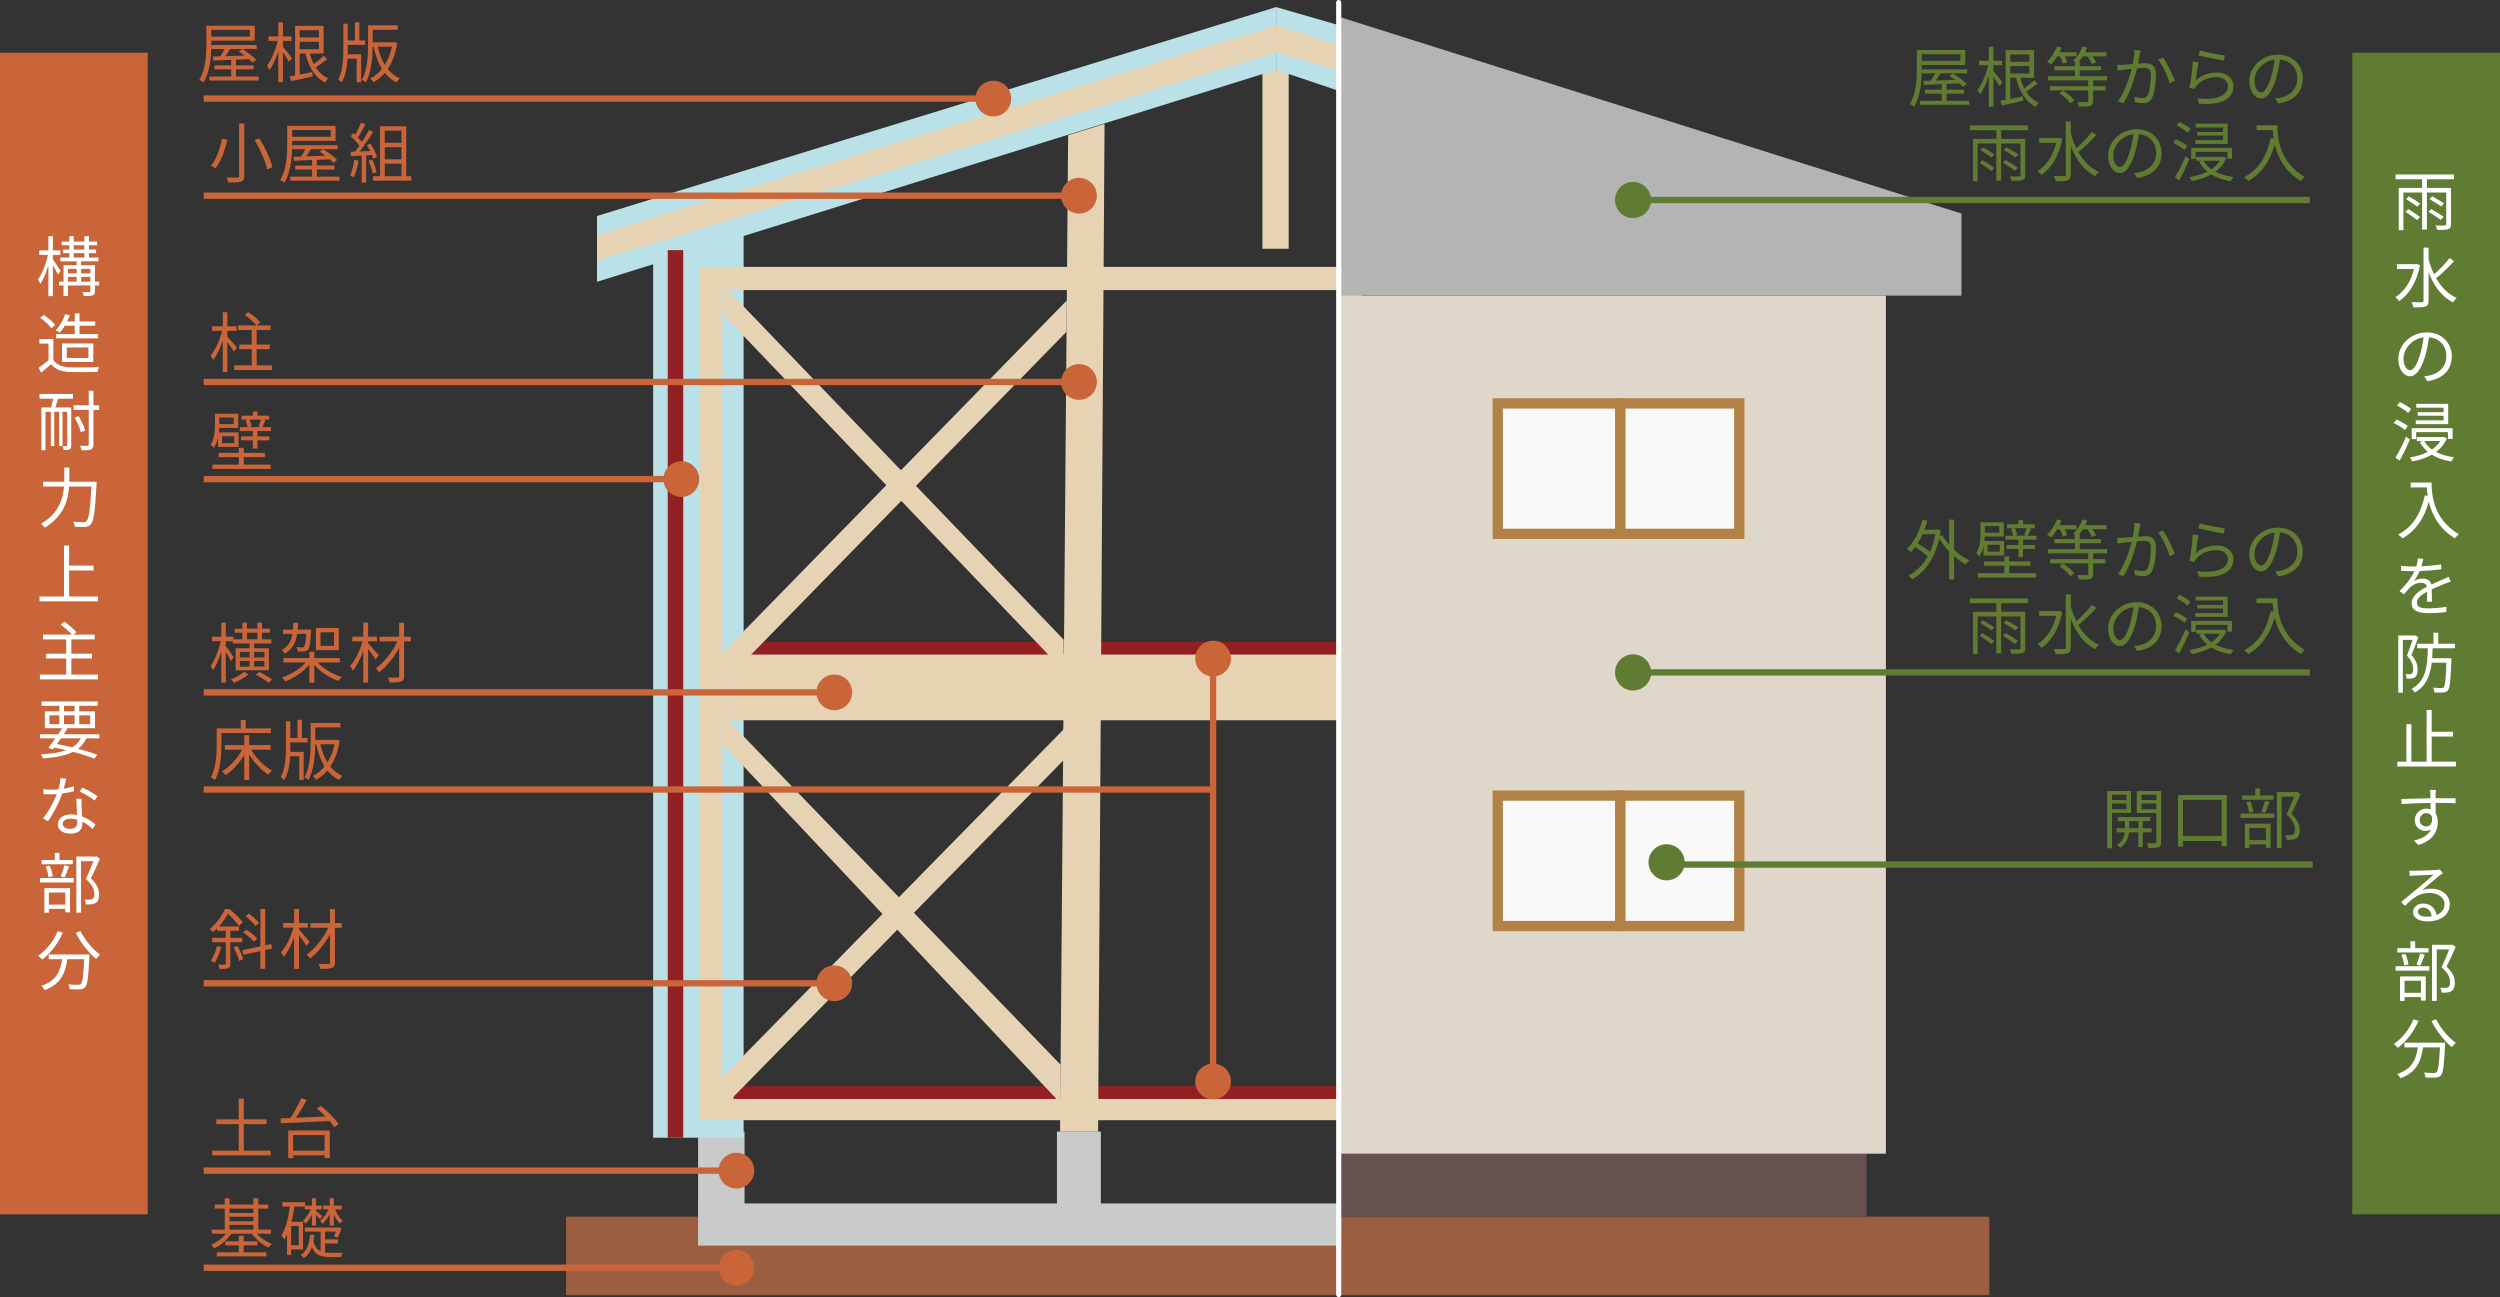 <?xml version="1.0" encoding="UTF-8"?><svg xmlns="http://www.w3.org/2000/svg" width="527.06" height="273.464" viewBox="0 0 527.06 273.464"><rect x="0" y="0" width="527.06" height="273.464" fill="#333333" stroke="none"/><defs><style>.d{fill:#9c5e40;stroke:#9c5e40;}.d,.e{stroke-width:.271px;}.d,.e,.f{stroke-linecap:round;stroke-linejoin:round;}.g{fill:#ded7ca;}.h{fill:#fff;}.i{fill:#c9caca;}.j,.e{fill:#921f22;}.e{stroke:#932022;}.k{fill:#665150;}.l{stroke:#607b32;}.l,.m,.n,.o{stroke-miterlimit:10;}.l,.f,.n,.o{fill:none;}.l,.n{stroke-width:1.335px;}.p{fill:#607b32;}.m{fill:#f9f9f9;stroke:#b28146;stroke-width:2.17px;}.f{stroke:#fff;stroke-width:1.085px;}.q{fill:#bbe1e8;}.n,.o{stroke:#c96538;}.r{fill:#c96538;}.s{fill:#e6d3b3;}.o{stroke-width:1.336px;}.t{fill:#b4b4b5;}</style></defs><g id="a"/><g id="b"><g id="c"><rect class="i" x="147.174" y="238.563" width="9.791" height="18.071"/><rect class="i" x="222.831" y="238.563" width="9.257" height="18.071"/><rect class="d" x="119.477" y="256.634" width="299.785" height="16.287"/><rect class="s" x="266.15" y="14.711" width="5.539" height="37.73"/><rect class="q" x="137.7" y="48.387" width="19.071" height="191.473"/><rect class="s" x="152.276" y="137.858" width="129.958" height="13.991"/><g><polygon class="q" points="125.866 59.403 125.866 45.534 269.041 1.493 269.041 14.711 125.866 59.403"/><polygon class="q" points="282.234 19.156 269.041 14.711 269.041 1.493 282.234 5.311 282.234 19.156"/></g><path class="s" d="M282.235,61.152V231.276H152.276V61.152h129.958m4.884-4.884H147.393V236.159h139.726V56.269h0Z"/><rect class="i" x="147.174" y="253.719" width="135.061" height="8.89"/><rect class="k" x="282.235" y="243.227" width="111.273" height="13.407"/><g><rect class="g" x="282.235" y="62.318" width="115.355" height="180.909"/><rect class="m" x="315.762" y="85.053" width="25.851" height="27.492"/><rect class="m" x="341.613" y="85.053" width="25.073" height="27.492"/><rect class="m" x="315.762" y="167.734" width="25.851" height="27.492"/><rect class="m" x="341.613" y="167.734" width="25.073" height="27.492"/></g><polygon class="s" points="125.866 54.934 125.866 49.542 269.041 5.384 269.041 11.067 125.866 54.934"/><polygon class="s" points="282.234 14.856 269.041 11.067 269.041 5.384 282.234 9.462 282.234 14.856"/><rect class="e" x="154.775" y="229.138" width="127.461" height="2.405"/><rect class="e" x="156.772" y="135.454" width="125.465" height="2.405"/><polygon class="s" points="154.476 231.395 224.462 160.024 224.462 153.536 152.126 227.27 152.063 231.395 154.476 231.395"/><polygon class="s" points="224.273 141.441 152.343 66.192 152.343 59.998 224.231 134.833 224.273 141.441"/><polygon class="s" points="154.612 141.838 224.852 69.936 224.905 63.345 152.263 137.711 152.328 141.837 154.612 141.838"/><polygon class="t" points="413.528 45.024 282.235 3.518 282.359 62.318 413.528 62.318 413.528 45.024"/><line class="f" x1="282.235" y1="272.921" x2="282.235" y2=".543"/><polygon class="s" points="223.601 232.624 152.276 156.78 152.276 150.586 223.601 224.474 223.601 232.624"/><polygon class="s" points="231.504 238.563 223.487 238.563 225.188 28.507 232.865 26.115 231.504 238.563"/><rect class="j" x="48.846" y="144.662" width="187.124" height="3.269" transform="translate(-3.889 288.705) rotate(-90)"/><g><rect class="r" y="11.117" width="31.144" height="244.896"/><g><path class="h" d="M12.228,57.887c-.194-.443-.678-1.288-1.08-1.967v6.51h-.942v-6.468c-.457,1.51-1.053,2.964-1.69,3.865-.111-.264-.36-.651-.526-.886,.859-1.15,1.703-3.31,2.105-5.194h-1.828v-.956h1.939v-2.991h.942v2.991h1.579v.956h-1.579v.956c.388,.513,1.413,2.049,1.648,2.424l-.568,.762Zm8.67,2.299h-.886v1.177c0,.485-.097,.748-.471,.9-.36,.139-.956,.139-1.87,.139-.042-.236-.18-.596-.291-.831,.664,.028,1.26,.014,1.454,.014,.166-.014,.222-.069,.222-.236v-1.163h-4.722v2.216h-.942v-2.216h-.942v-.803h.942v-3.477h2.769v-.817h-3.462v-.789h1.911v-.928h-1.316v-.762h1.316v-.9h-1.592v-.775h1.592v-1.136h.942v1.136h2.23v-1.136h.97v1.136h1.717v.775h-1.717v.9h1.509v.762h-1.509v.928h1.994v.789h-3.643v.817h2.909v3.477h.886v.803Zm-6.565-3.504v.955h1.828v-.955h-1.828Zm0,2.701h1.828v-1.011h-1.828v1.011Zm1.219-6.773h2.23v-.9h-2.23v.9Zm0,1.69h2.23v-.928h-2.23v.928Zm1.551,2.382v.955h1.953v-.955h-1.953Zm1.953,2.701v-1.011h-1.953v1.011h1.953Z"/><path class="h" d="M11.242,75.892c.651,1.011,1.856,1.481,3.448,1.551,1.51,.055,4.584,.014,6.205-.097-.111,.25-.291,.734-.332,1.053-1.51,.055-4.349,.083-5.872,.028-1.8-.069-3.033-.567-3.919-1.634-.665,.581-1.357,1.178-2.091,1.773l-.554-1.039c.637-.415,1.413-.997,2.105-1.579v-3.504h-1.925v-.97h2.937v4.418Zm-.429-6.689c-.429-.664-1.454-1.592-2.355-2.202l.762-.61c.886,.582,1.925,1.468,2.41,2.133l-.817,.678Zm2.853-.526c-.332,.554-.692,1.053-1.052,1.454-.208-.153-.637-.402-.886-.499,.873-.845,1.592-2.105,2.008-3.393l.97,.221c-.153,.443-.346,.886-.554,1.316h1.607v-1.717h1.011v1.717h3.31v.9h-3.31v1.759h3.905v.9H11.837v-.9h3.92v-1.759h-2.092Zm-.595,7.631v-3.892h6.606v3.892h-6.606Zm1.011-.845h4.557v-2.202h-4.557v2.202Z"/><path class="h" d="M8.331,83.053h7.063v.997h-3.13c-.194,.637-.402,1.303-.595,1.856h3.351v7.991c0,.429-.069,.678-.346,.817-.263,.139-.651,.166-1.219,.166-.028-.236-.153-.595-.277-.831,.375,.014,.721,.014,.818,.014,.124-.014,.166-.042,.166-.166v-7.077h-.983v7.216h-.734v-7.216h-1.011v7.216h-.72v-7.216h-1.121v8.088h-.859v-9.002h1.995c.18-.553,.346-1.233,.499-1.856h-2.895v-.997Zm12.562,3.351h-1.191v7.285c0,.61-.153,.886-.513,1.053-.388,.166-.97,.208-1.967,.194-.042-.264-.207-.692-.36-.956,.734,.014,1.371,.014,1.552,0,.221,0,.291-.069,.291-.291v-7.285h-3.199v-.968h3.199v-3.061h.997v3.061h1.191v.968Zm-3.864,4.709c-.166-.831-.721-2.106-1.302-3.074l.831-.305c.623,.956,1.191,2.215,1.385,3.046l-.914,.333Z"/><path class="h" d="M20.382,101.557s-.014,.387-.028,.54c-.305,5.679-.596,7.742-1.205,8.435-.319,.387-.651,.498-1.178,.553-.485,.042-1.371,.014-2.216-.042-.014-.305-.139-.748-.346-1.053,.942,.083,1.828,.097,2.174,.097,.291,0,.471-.042,.637-.208,.499-.47,.803-2.423,1.066-7.298h-4.722c-.194,2.866-1.108,6.217-5.125,8.67-.166-.25-.54-.652-.789-.817,3.754-2.231,4.64-5.263,4.847-7.853h-4.432v-1.025h4.487v-2.992h1.067v2.992h5.761Z"/><path class="h" d="M20.666,125.753v1.025H8.326v-1.025h5.166v-10.747h1.08v4.238h5.152v1.025h-5.152v5.485h6.094Z"/><path class="h" d="M20.655,142.219v1.011H8.412v-1.011h5.54v-3.393h-4.266v-.997h4.266v-3.032h-4.903v-1.011h6.08c-.54-.637-1.524-1.509-2.355-2.12l.831-.581c.886,.637,1.995,1.579,2.535,2.231l-.651,.47h4.473v1.011h-4.917v3.032h4.349v.997h-4.349v3.393h5.609Z"/><path class="h" d="M18.201,155.655c-.415,.9-.983,1.62-1.745,2.201,1.579,.416,2.992,.859,4.058,1.261l-.623,.831c-1.164-.472-2.715-.983-4.473-1.441-1.552,.791-3.656,1.205-6.385,1.4-.083-.291-.235-.664-.402-.886,2.202-.125,3.961-.375,5.318-.873-.803-.194-1.648-.375-2.493-.541l-.291,.375-.969-.333c.429-.54,.941-1.26,1.468-1.993h-3.227v-.859h3.823c.291-.444,.582-.873,.831-1.275h-3.643v-3.559h3.061v-1.164h-3.739v-.914h11.827v.914h-3.892v1.164h3.31v3.559h-6.177l.374,.097c-.235,.373-.498,.775-.775,1.178h7.506v.859h-2.742Zm-7.783-2.978h2.091v-1.87h-2.091v1.87Zm2.438,2.978c-.291,.415-.582,.831-.859,1.204,1.094,.208,2.188,.444,3.227,.692,.803-.484,1.413-1.107,1.842-1.896h-4.21Zm.637-5.693h2.23v-1.164h-2.23v1.164Zm2.23,2.715v-1.87h-2.23v1.87h2.23Zm.983-1.87v1.87h2.299v-1.87h-2.299Z"/><path class="h" d="M15.6,166.803c-.72,.208-1.579,.388-2.479,.499-.679,1.939-1.898,4.321-2.991,5.802l-1.081-.553c1.149-1.33,2.313-3.518,2.936-5.124-.402,.028-.803,.042-1.205,.042-.513,0-1.081-.014-1.592-.042l-.083-1.039c.513,.069,1.094,.097,1.69,.097,.485,0,.997-.028,1.524-.069,.207-.762,.402-1.634,.429-2.369l1.232,.111c-.139,.499-.318,1.33-.54,2.12,.72-.111,1.441-.277,2.133-.498l.028,1.024Zm1.607,1.594c-.042,.567-.028,.968-.014,1.481,.014,.498,.069,1.398,.096,2.229,1.178,.43,2.133,1.108,2.839,1.717l-.596,.942c-.581-.526-1.316-1.135-2.202-1.565,.014,.208,.014,.402,.014,.555,0,1.093-.72,1.993-2.409,1.993-1.51,0-2.742-.623-2.742-1.979,0-1.261,1.191-2.078,2.742-2.078,.457,0,.9,.042,1.302,.125-.042-1.122-.111-2.465-.139-3.421h1.108Zm-.928,4.39c-.429-.125-.9-.194-1.385-.194-1.011,0-1.676,.456-1.676,1.081,0,.637,.512,1.065,1.579,1.065,1.121,0,1.496-.623,1.496-1.301,0-.18,0-.402-.014-.651Zm3.656-4.017c-.734-.623-2.216-1.468-3.13-1.884l.54-.859c.997,.444,2.562,1.33,3.213,1.828l-.624,.914Z"/><path class="h" d="M8.419,185.099h7.119v.942h-7.119v-.942Zm6.925-2.895h-6.565v-.9h2.77v-1.481h.983v1.481h2.812v.9Zm-5.997,5.042h5.415v5.096h-.997v-.734h-3.463v.817h-.955v-5.18Zm.886-2.314c-.069-.609-.319-1.537-.61-2.243l.859-.18c.318,.678,.568,1.62,.637,2.215l-.886,.208Zm.069,3.228v2.548h3.463v-2.548h-3.463Zm2.507-3.394c.263-.637,.609-1.662,.775-2.354l.97,.236c-.291,.803-.624,1.717-.914,2.326l-.831-.208Zm8.268-3.738c-.568,1.301-1.274,2.894-1.925,4.154,1.385,1.275,1.731,2.368,1.745,3.351,0,.845-.194,1.483-.678,1.8-.249,.166-.54,.264-.9,.305-.346,.042-.803,.042-1.205,.028-.014-.291-.111-.734-.291-1.025,.429,.042,.804,.042,1.094,.028,.207-.014,.429-.055,.596-.153,.291-.18,.374-.595,.374-1.094,0-.873-.388-1.898-1.787-3.102,.567-1.164,1.177-2.659,1.606-3.767h-2.618v10.858h-.997v-11.828h4.072l.166-.042,.748,.485Z"/><path class="h" d="M13.246,196.608c-.997,2.328-2.604,4.39-4.349,5.693-.18-.222-.623-.609-.873-.803,1.745-1.164,3.283-3.075,4.141-5.193l1.08,.304Zm5.623,4.612s-.014,.361-.028,.499c-.194,4.252-.402,5.844-.873,6.37-.291,.347-.582,.43-1.067,.485-.457,.042-1.316,.014-2.174-.028-.028-.305-.153-.72-.346-1.025,.9,.083,1.759,.097,2.077,.097,.291,0,.457-.028,.582-.18,.36-.345,.554-1.731,.72-5.221h-3.573c-.36,2.728-1.246,5.235-4.764,6.51-.139-.264-.429-.68-.664-.9,3.254-1.081,4.016-3.283,4.335-5.61h-2.826v-.997h8.601Zm-1.925-4.944c.9,1.856,2.673,3.933,4.169,4.985-.264,.222-.651,.623-.845,.914-1.524-1.232-3.269-3.462-4.294-5.512l.97-.387Z"/></g></g><g><rect class="p" x="495.916" y="11.117" width="31.144" height="244.896"/><g><path class="h" d="M511.653,37.791v1.828h5.083v7.617c0,.609-.139,.9-.582,1.066-.443,.153-1.219,.166-2.327,.166-.055-.277-.207-.679-.36-.942,.886,.028,1.703,.014,1.953,.014,.235-.014,.304-.083,.304-.304v-6.648h-4.072v7.811h-1.011v-7.811h-3.947v7.95h-.983v-8.919h4.931v-1.828h-5.596v-1.011h12.298v1.011h-5.692Zm-3.947,6.288c.817,.513,1.939,1.232,2.493,1.676l-.61,.651c-.554-.457-1.648-1.219-2.479-1.745l.595-.581Zm.125-2.673c.789,.443,1.842,1.108,2.41,1.495l-.61,.665c-.54-.415-1.579-1.108-2.382-1.593l.582-.567Zm6.731,4.958c-.582-.457-1.717-1.205-2.576-1.718l.581-.581c.845,.485,1.995,1.191,2.604,1.634l-.609,.665Zm.111-2.826c-.554-.402-1.649-1.094-2.493-1.565l.582-.581c.817,.443,1.925,1.094,2.507,1.481l-.595,.665Z"/><path class="h" d="M510.203,55.907c-.692,3.628-2.368,6.191-4.39,7.562-.166-.25-.582-.651-.817-.818,1.8-1.121,3.269-3.185,3.933-5.941h-3.601v-1.025h3.989l.208-.042,.678,.264Zm7.174-.845c-1.094,1.205-2.59,2.659-3.781,3.586,1.066,1.87,2.507,3.38,4.335,4.169-.25,.208-.61,.624-.775,.928-2.396-1.177-4.058-3.504-5.152-6.343v5.942c0,.734-.194,1.067-.651,1.26-.457,.18-1.261,.208-2.535,.208-.042-.305-.249-.818-.415-1.122,.997,.042,1.884,.028,2.16,.028,.277-.014,.375-.097,.375-.374v-11.149h1.066v2.507c.291,1.094,.679,2.147,1.163,3.13,1.108-.969,2.466-2.354,3.283-3.435l.928,.665Z"/><path class="h" d="M511.092,79.313c.429-.028,.845-.097,1.177-.166,1.759-.388,3.476-1.69,3.476-4.058,0-2.077-1.316-3.781-3.642-3.975-.18,1.274-.443,2.659-.818,3.947-.845,2.811-1.939,4.266-3.213,4.266-1.219,0-2.452-1.413-2.452-3.67,0-2.978,2.659-5.582,6.011-5.582,3.213,0,5.263,2.271,5.263,5.042,0,2.88-1.898,4.806-5.166,5.236l-.637-1.039Zm-.9-4.487c.346-1.136,.609-2.438,.762-3.698-2.631,.332-4.238,2.59-4.238,4.432,0,1.731,.803,2.493,1.399,2.493,.609,0,1.37-.914,2.077-3.226Z"/><path class="h" d="M507.02,90.669c-.485-.456-1.509-1.067-2.368-1.454l.581-.762c.832,.345,1.87,.914,2.382,1.37l-.596,.845Zm1.053,1.995c-.624,1.454-1.441,3.157-2.147,4.446l-.9-.637c.651-1.053,1.565-2.853,2.244-4.418l.803,.609Zm-.374-5.596c-.485-.484-1.496-1.149-2.341-1.551l.582-.748c.831,.375,1.87,.983,2.368,1.481l-.609,.817Zm8.157,5.332c-.498,1.205-1.288,2.161-2.285,2.895,1.066,.54,2.368,.914,3.836,1.108-.222,.208-.499,.623-.637,.9-1.579-.264-2.95-.734-4.085-1.441-1.219,.694-2.659,1.136-4.127,1.413-.097-.236-.318-.637-.513-.845,1.357-.208,2.673-.583,3.808-1.164-.706-.581-1.288-1.273-1.717-2.092l.679-.207h-1.302v-.817h5.498l.194-.042,.651,.29Zm-6.467,.18h-.942v-2.312h8.615v2.257h-.983v-1.426h-6.689v1.481Zm6.745-3.157h-6.828v-.803h5.859v-.97h-5.443v-.748h5.443v-.956h-5.761v-.803h6.731v4.279Zm-5.055,3.545c.374,.706,.942,1.301,1.635,1.8,.72-.499,1.33-1.081,1.773-1.8h-3.407Z"/><path class="h" d="M512.634,101.736c0,2.451,.318,7.672,5.748,10.9-.236,.166-.651,.609-.831,.859-3.407-2.064-4.875-5.096-5.499-7.714-1.024,3.587-2.77,6.108-5.526,7.728-.194-.208-.651-.637-.928-.817,3.061-1.592,4.764-4.376,5.609-8.255l.61,.097c-.097-.637-.153-1.247-.18-1.773h-3.407v-1.025h4.404Z"/><path class="h" d="M511.647,126.86c.042-.526,.055-1.412,.055-2.132-1.274,.692-2.16,1.398-2.16,2.298,0,1.081,1.066,1.233,2.479,1.233,1.067,0,2.534-.125,3.74-.333l-.028,1.122c-1.039,.125-2.563,.221-3.754,.221-1.966,0-3.545-.415-3.545-2.09,0-1.62,1.634-2.645,3.227-3.476-.139-.569-.637-.845-1.232-.845-.9,0-1.731,.442-2.369,1.01-.388,.375-.775,.886-1.246,1.441l-.942-.706c1.745-1.69,2.645-3.103,3.158-4.184h-.568c-.582,0-1.509-.028-2.258-.083v-1.038c.734,.083,1.69,.137,2.313,.137,.291,0,.582,0,.9-.014,.194-.609,.318-1.232,.346-1.703l1.136,.097c-.097,.388-.222,.956-.415,1.58,1.398-.069,2.894-.194,4.196-.416l-.014,1.025c-1.357,.208-3.047,.332-4.543,.387-.304,.707-.734,1.469-1.232,2.106,.499-.319,1.288-.512,1.898-.512,.886,0,1.606,.429,1.814,1.246,.942-.442,1.773-.775,2.493-1.108,.415-.179,.748-.345,1.136-.54l.443,1.039c-.347,.097-.845,.291-1.205,.429-.775,.305-1.759,.707-2.797,1.192,.014,.789,.028,1.953,.041,2.618h-1.066Z"/><path class="h" d="M509.847,134.353c-.415,1.164-.97,2.618-1.468,3.74,1.081,1.176,1.316,2.188,1.316,3.046,0,.762-.153,1.358-.568,1.634-.194,.153-.457,.236-.748,.277-.291,.028-.678,.028-.997,.014-.014-.277-.096-.664-.263-.942,.346,.028,.624,.028,.873,.028,.18-.014,.332-.055,.471-.139,.221-.151,.291-.54,.291-.956,0-.775-.263-1.731-1.316-2.838,.429-1.025,.873-2.341,1.178-3.311h-2.036v11.122h-.97v-12.05h3.394l.152-.042,.693,.416Zm3.019,2.312c-.028,.721-.055,1.427-.111,2.106h4.058v.47c-.166,4.267-.318,5.804-.734,6.288-.264,.333-.526,.416-.956,.458-.388,.055-1.15,.028-1.884,0-.014-.305-.139-.734-.304-1.011,.762,.069,1.468,.083,1.745,.083,.249,0,.388-.028,.499-.18,.304-.319,.471-1.648,.581-5.166h-3.102c-.318,2.687-1.149,4.93-3.545,6.274-.138-.222-.443-.581-.692-.762,3.075-1.648,3.324-4.862,3.421-8.56h-2.244v-.956h3.435v-2.326h.997v2.326h3.532v.956h-4.695Z"/><path class="h" d="M517.765,160.585v1.011h-12.354v-1.011h1.911v-7.908h1.053v7.908h3.213v-10.9h1.067v4.584h4.487v1.011h-4.487v5.304h5.11Z"/><path class="h" d="M513.475,169.268c0,.775,.014,1.62,.028,2.244,.291,.47,.443,1.081,.443,1.759,0,1.856-.9,3.919-4.086,4.874l-.956-.928c1.8-.415,3.075-1.162,3.643-2.382-.333,.236-.721,.347-1.178,.347-1.163,0-2.271-.817-2.271-2.3,0-1.357,1.121-2.396,2.423-2.396,.332,0,.637,.055,.914,.153,0-.402,0-.886-.014-1.358-2.077,.014-4.404,.111-6.121,.236l-.028-1.081c1.523-.028,4.1-.111,6.135-.139,0-.387-.014-.706-.028-.9-.014-.29-.055-.692-.083-.859h1.26l-.069,.859c0,.208-.014,.527-.014,.886h.207c1.662,0,3.352,.014,4.016,.014l-.014,1.039c-.775-.042-2.022-.069-4.03-.069h-.18Zm-.734,3.006c-.221-.595-.678-.845-1.219-.845-.706,0-1.385,.553-1.385,1.44,0,.859,.637,1.358,1.399,1.358,.803,0,1.33-.652,1.205-1.953Z"/><path class="h" d="M515.018,184.102c-.25,.166-.554,.373-.762,.526-.678,.513-2.52,2.133-3.573,3.02,.624-.208,1.247-.291,1.856-.291,2.285,0,3.933,1.386,3.933,3.242,0,2.215-1.842,3.655-4.736,3.655-1.87,0-3.019-.831-3.019-1.966,0-.942,.845-1.8,2.119-1.8,1.717,0,2.645,1.149,2.826,2.423,1.08-.416,1.703-1.205,1.703-2.326,0-1.344-1.357-2.328-3.088-2.328-2.258,0-3.504,.956-5.249,2.728l-.804-.817c1.136-.942,2.895-2.409,3.698-3.075,.762-.637,2.466-2.077,3.144-2.687-.72,.028-3.421,.153-4.127,.194-.318,.014-.637,.028-.928,.083l-.028-1.15c.305,.042,.693,.042,.97,.042,.707,0,3.961-.096,4.682-.165,.402-.042,.595-.069,.748-.111l.637,.803Zm-2.369,9.072c-.125-1.081-.775-1.828-1.814-1.828-.624,0-1.094,.373-1.094,.845,0,.678,.79,1.067,1.814,1.067,.388,0,.762-.028,1.094-.083Z"/><path class="h" d="M505.058,203.701h7.119v.942h-7.119v-.942Zm6.925-2.895h-6.565v-.9h2.77v-1.481h.983v1.481h2.812v.9Zm-5.997,5.042h5.415v5.096h-.997v-.734h-3.463v.817h-.956v-5.18Zm.886-2.314c-.069-.609-.318-1.537-.609-2.243l.859-.18c.318,.678,.568,1.62,.637,2.215l-.886,.208Zm.069,3.228v2.548h3.463v-2.548h-3.463Zm2.507-3.394c.263-.637,.609-1.662,.775-2.354l.97,.236c-.291,.803-.624,1.717-.914,2.326l-.831-.208Zm8.268-3.738c-.568,1.301-1.274,2.894-1.925,4.154,1.385,1.275,1.731,2.368,1.745,3.351,0,.845-.194,1.483-.678,1.8-.249,.166-.54,.264-.9,.305-.346,.042-.803,.042-1.205,.028-.014-.291-.111-.734-.291-1.025,.429,.042,.804,.042,1.094,.028,.207-.014,.429-.055,.596-.153,.291-.18,.374-.595,.374-1.094,0-.873-.388-1.898-1.787-3.102,.567-1.164,1.177-2.659,1.606-3.767h-2.618v10.858h-.997v-11.828h4.072l.166-.042,.748,.485Z"/><path class="h" d="M509.885,215.21c-.997,2.328-2.604,4.39-4.349,5.693-.18-.222-.623-.609-.873-.803,1.745-1.164,3.283-3.075,4.141-5.193l1.08,.304Zm5.623,4.612s-.014,.361-.028,.499c-.194,4.252-.402,5.844-.873,6.37-.291,.347-.582,.43-1.067,.485-.457,.042-1.316,.014-2.174-.028-.028-.305-.153-.72-.346-1.025,.9,.083,1.759,.097,2.077,.097,.291,0,.457-.028,.582-.18,.36-.345,.554-1.731,.72-5.221h-3.573c-.36,2.728-1.246,5.235-4.764,6.51-.139-.264-.429-.68-.665-.9,3.255-1.081,4.016-3.283,4.335-5.61h-2.826v-.997h8.601Zm-1.925-4.944c.9,1.856,2.673,3.933,4.169,4.985-.264,.222-.651,.623-.845,.914-1.524-1.232-3.269-3.462-4.294-5.512l.97-.387Z"/></g></g><g><path class="p" d="M405.167,14.384c0,2.369-.208,5.803-1.634,8.102-.194-.166-.637-.415-.9-.526,1.371-2.216,1.495-5.346,1.495-7.576v-3.836h10.193v3.157h-9.154v.679Zm9.986,6.869v.845h-10.387v-.845h4.598v-1.509h-3.545v-.831h3.545v-1.178c-1.441,.069-2.756,.111-3.809,.153l-.069-.845,1.565-.042c.304-.457,.651-1.011,.928-1.538h-2.784v-.845h9.542v.845h-5.609c-.318,.513-.678,1.053-1.011,1.51,1.261-.042,2.673-.083,4.086-.139-.415-.304-.845-.609-1.246-.859l.775-.499c1.025,.637,2.313,1.579,2.923,2.271l-.832,.568c-.18-.221-.429-.471-.706-.72l-2.742,.11v1.205h3.712v.831h-3.712v1.509h4.779Zm-9.986-9.833v1.426h8.13v-1.426h-8.13Z"/><path class="p" d="M421.531,18.165c-.236-.457-.79-1.316-1.261-1.994v6.302h-.983v-6.538c-.499,1.552-1.164,3.061-1.856,3.975-.111-.277-.36-.692-.526-.927,.9-1.164,1.814-3.324,2.258-5.222h-1.939v-.956h2.064v-2.964h.983v2.964h1.814v.956h-1.814v1.205c.429,.485,1.621,2.008,1.898,2.382l-.637,.817Zm8.046-.54c-.734,.581-1.634,1.219-2.396,1.703,.678,1.038,1.551,1.856,2.645,2.327-.222,.207-.54,.595-.679,.873-2.147-1.081-3.435-3.31-4.127-6.122h-1.219v4.446c.832-.166,1.746-.346,2.645-.526l.083,.914c-1.579,.375-3.268,.721-4.528,.997l-.291-.997c.332-.055,.707-.124,1.122-.207V10.575h6.01v5.831h-2.908c.207,.804,.485,1.552,.845,2.23,.72-.526,1.579-1.232,2.091-1.759l.706,.748Zm-5.775-6.136v1.538h4.044v-1.538h-4.044Zm0,4.016h4.044v-1.565h-4.044v1.565Z"/><path class="p" d="M433.712,11.878c-.388,.651-.831,1.246-1.302,1.717-.18-.166-.61-.457-.845-.596,.859-.789,1.634-2.008,2.105-3.213l.97,.25c-.125,.332-.263,.651-.429,.97h3.601v.873h-2.507c.222,.429,.415,.914,.485,1.232l-.9,.332c-.096-.415-.346-1.039-.595-1.565h-.582Zm7.576,5.069v1.219h2.59v.9h-2.59v2.216c0,.61-.139,.873-.61,1.039-.457,.153-1.219,.166-2.368,.166-.055-.305-.222-.693-.375-.97,.942,.028,1.76,.028,2.009,0,.249,0,.304-.055,.304-.25v-2.202h-8.047v-.9h8.047v-1.219h-8.49v-.9h5.679v-1.232h-4.322v-.873h4.322v-.928c-.139-.097-.291-.18-.375-.235,.845-.721,1.593-1.842,1.981-2.992l.983,.222c-.125,.346-.25,.664-.415,.997h4.487v.873h-2.95c.319,.429,.61,.914,.762,1.26l-.886,.388c-.152-.457-.553-1.122-.969-1.648h-.942c-.264,.402-.554,.789-.859,1.108h.221v.956h4.46v.873h-4.46v1.232h5.761v.9h-2.95Zm-6.357,2.133c.873,.554,1.911,1.413,2.369,2.05l-.789,.651c-.443-.637-1.441-1.523-2.327-2.119l.748-.582Z"/><path class="p" d="M451.275,10.672c-.055,.25-.11,.54-.166,.803-.069,.402-.194,1.205-.347,1.939,.637-.042,1.205-.083,1.538-.083,1.219,0,2.23,.471,2.23,2.327,0,1.634-.236,3.794-.803,4.944-.429,.914-1.108,1.149-2.009,1.149-.513,0-1.177-.11-1.606-.207l-.18-1.164c.568,.18,1.302,.305,1.676,.305,.512,0,.913-.111,1.205-.707,.429-.928,.637-2.701,.637-4.196,0-1.246-.567-1.468-1.44-1.468-.333,0-.873,.042-1.468,.097-.499,1.966-1.427,5.041-2.881,7.368l-1.135-.457c1.399-1.87,2.424-4.972,2.881-6.8-.707,.069-1.371,.138-1.732,.18-.318,.042-.873,.111-1.232,.166l-.111-1.205c.429,.027,.79,.014,1.219,0,.457-.014,1.26-.083,2.091-.153,.194-.983,.346-2.05,.346-2.977l1.288,.138Zm4.723,1.454c.859,1.108,2.036,3.629,2.507,4.903l-1.081,.513c-.402-1.413-1.481-3.823-2.451-4.972l1.025-.443Z"/><path class="p" d="M462.928,16.933c1.316-1.149,2.798-1.648,4.432-1.648,2.106,0,3.504,1.26,3.504,2.866,0,2.466-2.174,4.127-7.271,3.698l-.332-1.135c4.321,.526,6.44-.721,6.44-2.59,0-1.094-1.011-1.855-2.409-1.855-1.828,0-3.269,.664-4.238,1.814-.193,.235-.318,.47-.415,.692l-1.039-.249c.277-1.247,.61-4.127,.693-5.568l1.177,.153c-.18,.942-.415,2.936-.54,3.822Zm.845-6.316c1.178,.375,4.086,.942,5.304,1.053l-.263,1.081c-1.302-.18-4.279-.79-5.332-1.081l.291-1.053Z"/><path class="p" d="M479.68,20.756c.429-.028,.845-.097,1.177-.166,1.759-.388,3.476-1.69,3.476-4.058,0-2.077-1.316-3.781-3.642-3.975-.18,1.274-.443,2.659-.818,3.947-.845,2.812-1.939,4.266-3.213,4.266-1.219,0-2.452-1.413-2.452-3.67,0-2.978,2.659-5.582,6.011-5.582,3.213,0,5.263,2.271,5.263,5.042,0,2.88-1.898,4.806-5.166,5.235l-.637-1.038Zm-.9-4.487c.346-1.136,.609-2.438,.762-3.698-2.631,.332-4.238,2.59-4.238,4.432,0,1.731,.803,2.493,1.399,2.493,.609,0,1.37-.914,2.077-3.226Z"/><path class="p" d="M421.891,27.448v1.828h5.083v7.617c0,.609-.139,.9-.582,1.066-.443,.153-1.219,.166-2.327,.166-.055-.277-.207-.679-.36-.942,.886,.028,1.703,.014,1.953,.014,.235-.014,.304-.083,.304-.304v-6.648h-4.072v7.811h-1.011v-7.811h-3.947v7.95h-.983v-8.919h4.931v-1.828h-5.596v-1.011h12.299v1.011h-5.693Zm-3.947,6.288c.817,.513,1.939,1.232,2.493,1.676l-.61,.651c-.554-.456-1.648-1.219-2.479-1.745l.595-.581Zm.125-2.673c.789,.443,1.842,1.108,2.41,1.495l-.61,.665c-.54-.415-1.579-1.108-2.382-1.593l.582-.567Zm6.731,4.958c-.582-.457-1.717-1.205-2.576-1.718l.581-.581c.845,.485,1.995,1.191,2.604,1.634l-.609,.665Zm.111-2.826c-.554-.402-1.649-1.094-2.493-1.565l.582-.581c.817,.443,1.925,1.094,2.507,1.481l-.595,.665Z"/><path class="p" d="M434.777,29.318c-.692,3.629-2.368,6.191-4.39,7.562-.166-.25-.582-.651-.817-.818,1.8-1.121,3.269-3.185,3.933-5.941h-3.601v-1.025h3.989l.208-.042,.678,.264Zm7.174-.845c-1.094,1.205-2.59,2.659-3.781,3.587,1.066,1.869,2.507,3.379,4.335,4.168-.25,.208-.61,.624-.775,.928-2.396-1.177-4.058-3.504-5.152-6.343v5.942c0,.734-.194,1.066-.651,1.26-.457,.18-1.261,.208-2.535,.208-.042-.305-.249-.818-.415-1.122,.997,.042,1.884,.028,2.16,.028,.277-.014,.375-.097,.375-.374v-11.149h1.066v2.507c.291,1.094,.679,2.147,1.163,3.13,1.108-.969,2.466-2.354,3.283-3.435l.928,.665Z"/><path class="p" d="M449.912,36.479c.429-.028,.845-.097,1.177-.166,1.759-.388,3.476-1.69,3.476-4.058,0-2.077-1.316-3.781-3.642-3.975-.18,1.274-.443,2.659-.818,3.947-.845,2.812-1.939,4.266-3.213,4.266-1.219,0-2.452-1.413-2.452-3.67,0-2.978,2.659-5.582,6.011-5.582,3.213,0,5.263,2.271,5.263,5.042,0,2.88-1.898,4.806-5.166,5.235l-.637-1.038Zm-.9-4.487c.346-1.136,.609-2.438,.762-3.698-2.631,.332-4.238,2.59-4.238,4.432,0,1.731,.803,2.493,1.399,2.493,.609,0,1.37-.914,2.077-3.226Z"/><path class="p" d="M460.527,31.59c-.485-.457-1.509-1.067-2.368-1.454l.581-.762c.832,.346,1.87,.914,2.382,1.37l-.596,.845Zm1.053,1.994c-.624,1.454-1.441,3.158-2.147,4.446l-.9-.637c.651-1.052,1.565-2.853,2.244-4.418l.803,.61Zm-.374-5.595c-.485-.485-1.496-1.15-2.341-1.552l.582-.748c.831,.374,1.87,.983,2.368,1.482l-.609,.817Zm8.157,5.332c-.498,1.205-1.288,2.16-2.285,2.894,1.066,.54,2.368,.914,3.836,1.108-.222,.207-.499,.623-.637,.9-1.579-.264-2.95-.734-4.085-1.441-1.219,.692-2.659,1.135-4.127,1.413-.097-.236-.318-.637-.513-.845,1.357-.208,2.673-.582,3.808-1.164-.706-.581-1.288-1.274-1.717-2.091l.679-.208h-1.302v-.817h5.498l.194-.042,.651,.291Zm-6.467,.18h-.942v-2.313h8.615v2.258h-.983v-1.426h-6.689v1.481Zm6.745-3.158h-6.828v-.803h5.859v-.97h-5.443v-.748h5.443v-.956h-5.761v-.803h6.731v4.279Zm-5.055,3.545c.374,.707,.942,1.302,1.635,1.8,.72-.499,1.33-1.08,1.773-1.8h-3.407Z"/><path class="p" d="M480.144,26.409c0,2.452,.318,7.673,5.748,10.9-.236,.166-.651,.609-.831,.859-3.407-2.064-4.875-5.097-5.499-7.715-1.025,3.587-2.77,6.108-5.526,7.728-.194-.208-.651-.637-.928-.817,3.061-1.593,4.764-4.377,5.609-8.255l.61,.097c-.097-.637-.153-1.246-.18-1.773h-3.407v-1.025h4.404Z"/></g><g><path class="p" d="M411.966,115.923c.983,.928,2.105,1.69,3.199,2.188-.235,.194-.553,.596-.734,.873-.831-.429-1.676-1.024-2.465-1.717v4.903h-1.053v-5.913c-.789-.846-1.51-1.773-2.063-2.715-1.011,4.363-3.088,7.119-5.72,8.586-.18-.236-.568-.609-.818-.762,1.649-.859,3.047-2.203,4.1-4.073-.637-.609-1.69-1.384-2.645-1.966-.291,.387-.596,.748-.914,1.065-.166-.179-.609-.512-.845-.664,1.524-1.412,2.673-3.698,3.31-6.177l1.011,.208c-.18,.651-.388,1.301-.623,1.911h2.604l.194-.055,.665,.248c-.055,.402-.139,.791-.208,1.164l.54-.208c.374,.694,.859,1.372,1.413,2.022v-5.277h1.053v6.357Zm-6.648-3.296c-.319,.692-.651,1.343-1.025,1.924,.9,.527,1.925,1.219,2.59,1.814,.485-1.093,.873-2.34,1.135-3.738h-2.7Z"/><path class="p" d="M418.176,115.217c-.18,.748-.457,1.495-.886,2.104-.125-.179-.499-.567-.665-.692,.817-1.219,.914-2.867,.914-4.099v-2.411h4.903v2.992h-4.003c-.014,.305-.028,.623-.069,.942h4.141v3.061h-4.335v-1.898Zm5.429,5.622h5.664v.914h-12.284v-.914h5.582v-1.565h-4.266v-.9h4.266v-1.067h1.038v1.067h4.446v.9h-4.446v1.565Zm-5.152-9.915v1.384h3.047v-1.384h-3.047Zm3.158,3.933h-2.576v1.454h2.576v-1.454Zm7.728-1.911v.831h-2.839v1.122h2.534v.831h-2.534v1.731h-.97v-1.731h-2.493v-.831h2.493v-1.122h-2.742v-.831h1.648c-.069-.387-.277-.997-.471-1.454l.679-.139h-1.496v-.831h2.382v-.886h.97v.886h2.493v.831h-1.427l.624,.111c-.236,.54-.443,1.067-.651,1.481h1.8Zm-4.542-1.592c.235,.472,.443,1.067,.512,1.426l-.692,.166h2.77l-.665-.139c.166-.401,.402-1.01,.526-1.454h-2.451Z"/><path class="p" d="M433.712,111.589c-.388,.651-.831,1.246-1.302,1.717-.18-.166-.61-.458-.845-.595,.859-.791,1.634-2.009,2.105-3.214l.97,.25c-.125,.332-.263,.651-.429,.97h3.601v.873h-2.507c.222,.429,.415,.914,.485,1.232l-.9,.333c-.096-.416-.346-1.039-.595-1.565h-.582Zm7.576,5.069v1.219h2.59v.9h-2.59v2.215c0,.609-.139,.873-.61,1.039-.457,.153-1.219,.166-2.368,.166-.055-.305-.222-.692-.375-.97,.942,.028,1.76,.028,2.009,0,.249,0,.304-.055,.304-.25v-2.201h-8.047v-.9h8.047v-1.219h-8.49v-.9h5.679v-1.233h-4.322v-.873h4.322v-.927c-.139-.097-.291-.18-.375-.236,.845-.72,1.593-1.842,1.981-2.992l.983,.222c-.125,.345-.25,.664-.415,.997h4.487v.873h-2.95c.319,.429,.61,.914,.762,1.26l-.886,.388c-.152-.458-.553-1.122-.969-1.648h-.942c-.264,.401-.554,.789-.859,1.108h.221v.954h4.46v.873h-4.46v1.233h5.761v.9h-2.95Zm-6.357,2.133c.873,.553,1.911,1.412,2.369,2.049l-.789,.652c-.443-.638-1.441-1.524-2.327-2.12l.748-.581Z"/><path class="p" d="M451.275,110.383c-.055,.25-.11,.541-.166,.803-.069,.402-.194,1.205-.347,1.939,.637-.042,1.205-.083,1.538-.083,1.219,0,2.23,.472,2.23,2.328,0,1.634-.236,3.794-.803,4.944-.429,.914-1.108,1.15-2.009,1.15-.513,0-1.177-.111-1.606-.208l-.18-1.164c.568,.18,1.302,.305,1.676,.305,.512,0,.913-.111,1.205-.706,.429-.928,.637-2.701,.637-4.197,0-1.246-.567-1.468-1.44-1.468-.333,0-.873,.042-1.468,.097-.499,1.967-1.427,5.041-2.881,7.368l-1.135-.458c1.399-1.87,2.424-4.971,2.88-6.8-.706,.069-1.37,.139-1.731,.18-.318,.042-.873,.11-1.232,.165l-.111-1.204c.429,.028,.79,.014,1.219,0,.457-.014,1.26-.083,2.091-.153,.194-.983,.346-2.05,.346-2.978l1.288,.139Zm4.723,1.454c.859,1.108,2.036,3.629,2.507,4.903l-1.081,.512c-.402-1.412-1.481-3.822-2.451-4.971l1.025-.444Z"/><path class="p" d="M462.927,116.643c1.316-1.15,2.798-1.648,4.432-1.648,2.106,0,3.504,1.261,3.504,2.867,0,2.465-2.174,4.127-7.271,3.698l-.332-1.136c4.321,.526,6.44-.72,6.44-2.59,0-1.094-1.011-1.856-2.409-1.856-1.828,0-3.269,.664-4.238,1.814-.194,.236-.318,.47-.415,.692l-1.039-.25c.277-1.246,.61-4.127,.693-5.567l1.177,.151c-.18,.942-.415,2.937-.54,3.823Zm.845-6.316c1.178,.375,4.086,.942,5.305,1.053l-.264,1.081c-1.302-.18-4.279-.789-5.332-1.081l.291-1.053Z"/><path class="p" d="M479.679,120.466c.429-.028,.845-.097,1.177-.166,1.759-.388,3.476-1.69,3.476-4.057,0-2.078-1.316-3.781-3.642-3.975-.18,1.275-.443,2.659-.818,3.948-.845,2.81-1.939,4.265-3.213,4.265-1.219,0-2.452-1.413-2.452-3.67,0-2.978,2.659-5.582,6.011-5.582,3.213,0,5.263,2.272,5.263,5.042,0,2.88-1.898,4.805-5.166,5.235l-.637-1.039Zm-.9-4.487c.346-1.136,.609-2.437,.762-3.698-2.631,.333-4.238,2.59-4.238,4.432,0,1.731,.803,2.493,1.399,2.493,.609,0,1.37-.914,2.077-3.226Z"/><path class="p" d="M421.891,127.161v1.828h5.083v7.617c0,.61-.139,.9-.582,1.067-.443,.153-1.219,.166-2.327,.166-.055-.277-.207-.678-.36-.942,.886,.028,1.703,.014,1.953,.014,.235-.014,.304-.083,.304-.305v-6.647h-4.072v7.811h-1.011v-7.811h-3.947v7.95h-.983v-8.919h4.931v-1.828h-5.596v-1.011h12.299v1.011h-5.693Zm-3.947,6.288c.817,.512,1.939,1.232,2.493,1.676l-.61,.651c-.554-.456-1.648-1.218-2.479-1.745l.595-.581Zm.125-2.673c.789,.442,1.842,1.108,2.41,1.495l-.61,.664c-.54-.415-1.579-1.107-2.382-1.592l.582-.567Zm6.731,4.958c-.582-.456-1.717-1.204-2.576-1.717l.581-.581c.845,.484,1.995,1.192,2.604,1.634l-.609,.664Zm.111-2.826c-.554-.401-1.649-1.093-2.493-1.565l.582-.581c.817,.442,1.925,1.094,2.507,1.481l-.595,.664Z"/><path class="p" d="M434.777,129.03c-.692,3.629-2.368,6.191-4.39,7.561-.166-.248-.582-.651-.817-.817,1.8-1.122,3.269-3.185,3.933-5.941h-3.601v-1.025h3.989l.208-.042,.678,.264Zm7.174-.845c-1.094,1.204-2.59,2.659-3.781,3.587,1.066,1.87,2.507,3.379,4.335,4.168-.25,.208-.61,.623-.775,.928-2.396-1.178-4.058-3.504-5.152-6.343v5.941c0,.735-.194,1.067-.651,1.261-.457,.18-1.261,.208-2.535,.208-.042-.305-.249-.817-.415-1.122,.997,.042,1.884,.028,2.16,.028,.277-.014,.375-.097,.375-.375v-11.148h1.066v2.507c.291,1.094,.679,2.147,1.163,3.131,1.108-.97,2.466-2.355,3.283-3.435l.928,.664Z"/><path class="p" d="M449.912,136.191c.429-.028,.845-.097,1.177-.166,1.759-.388,3.476-1.69,3.476-4.057,0-2.078-1.316-3.781-3.642-3.975-.18,1.275-.443,2.659-.818,3.948-.845,2.81-1.939,4.265-3.213,4.265-1.219,0-2.452-1.413-2.452-3.67,0-2.978,2.659-5.582,6.011-5.582,3.213,0,5.263,2.272,5.263,5.042,0,2.88-1.898,4.805-5.166,5.235l-.637-1.039Zm-.9-4.487c.346-1.136,.609-2.437,.762-3.698-2.631,.333-4.238,2.59-4.238,4.432,0,1.731,.803,2.493,1.399,2.493,.609,0,1.37-.914,2.077-3.226Z"/><path class="p" d="M460.527,131.301c-.485-.456-1.509-1.067-2.368-1.454l.581-.762c.832,.345,1.87,.914,2.382,1.37l-.596,.845Zm1.053,1.995c-.624,1.454-1.441,3.157-2.147,4.446l-.9-.637c.651-1.053,1.565-2.853,2.244-4.418l.803,.609Zm-.374-5.596c-.485-.484-1.496-1.149-2.341-1.551l.582-.748c.831,.375,1.87,.983,2.368,1.481l-.609,.817Zm8.157,5.332c-.498,1.205-1.288,2.161-2.285,2.895,1.066,.54,2.368,.914,3.836,1.108-.222,.208-.499,.623-.637,.9-1.579-.264-2.95-.734-4.085-1.441-1.219,.694-2.659,1.136-4.127,1.413-.097-.236-.318-.637-.513-.845,1.357-.208,2.673-.583,3.808-1.164-.706-.581-1.288-1.273-1.717-2.092l.679-.207h-1.302v-.817h5.498l.194-.042,.651,.29Zm-6.467,.18h-.942v-2.312h8.615v2.257h-.983v-1.426h-6.689v1.481Zm6.745-3.157h-6.828v-.803h5.859v-.97h-5.443v-.748h5.443v-.956h-5.761v-.803h6.731v4.279Zm-5.055,3.545c.374,.706,.942,1.301,1.635,1.8,.72-.499,1.33-1.081,1.773-1.8h-3.407Z"/><path class="p" d="M480.144,126.122c0,2.451,.318,7.672,5.748,10.9-.236,.166-.651,.609-.831,.859-3.407-2.064-4.875-5.096-5.499-7.714-1.025,3.587-2.77,6.108-5.526,7.728-.194-.208-.651-.637-.928-.817,3.061-1.592,4.764-4.376,5.609-8.255l.61,.097c-.097-.637-.153-1.247-.18-1.773h-3.407v-1.025h4.404Z"/></g><g><path class="p" d="M445.268,171.39v7.438h-1.011v-12.064h5.014v4.626h-4.003Zm0-3.835v1.121h3.033v-1.121h-3.033Zm3.033,3.046v-1.192h-3.033v1.192h3.033Zm3.435,4.876v3.088h-.914v-3.088h-1.966c-.083,.928-.526,2.368-1.856,3.268-.153-.18-.457-.472-.679-.609,1.164-.707,1.552-1.856,1.635-2.659h-1.731v-.873h1.759v-1.497h-1.496v-.845h6.828v.845h-1.579v1.497h1.884v.873h-1.884Zm-.914-.873v-1.497h-1.939v1.497h1.939Zm4.806,2.88c0,.61-.138,.942-.54,1.122-.415,.166-1.108,.194-2.147,.18-.028-.264-.18-.748-.333-1.025,.762,.028,1.51,.028,1.717,.014,.222,0,.291-.083,.291-.305v-6.066h-4.127v-4.64h5.138v10.72Zm-4.154-9.929v1.121h3.144v-1.121h-3.144Zm3.144,3.06v-1.205h-3.144v1.205h3.144Z"/><path class="p" d="M469.456,167.609v10.803h-1.094v-1.107h-8.143v1.176h-1.039v-10.872h10.277Zm-1.094,8.657v-7.632h-8.143v7.632h8.143Z"/><path class="p" d="M472.357,171.501h7.119v.942h-7.119v-.942Zm6.925-2.895h-6.565v-.9h2.77v-1.481h.983v1.481h2.812v.9Zm-5.997,5.042h5.415v5.096h-.997v-.734h-3.463v.817h-.956v-5.18Zm.886-2.314c-.069-.609-.318-1.537-.609-2.243l.859-.18c.318,.678,.568,1.62,.637,2.215l-.886,.208Zm.069,3.228v2.548h3.463v-2.548h-3.463Zm2.507-3.394c.263-.637,.609-1.662,.775-2.354l.97,.236c-.291,.803-.624,1.717-.914,2.326l-.831-.208Zm8.268-3.738c-.568,1.301-1.274,2.894-1.925,4.154,1.385,1.275,1.731,2.368,1.745,3.351,0,.845-.194,1.483-.678,1.8-.249,.166-.54,.264-.9,.305-.346,.042-.803,.042-1.205,.028-.014-.291-.111-.734-.291-1.025,.429,.042,.804,.042,1.094,.028,.207-.014,.429-.055,.596-.153,.291-.18,.374-.595,.374-1.094,0-.873-.388-1.898-1.787-3.102,.567-1.164,1.177-2.659,1.606-3.767h-2.618v10.858h-.997v-11.828h4.072l.166-.042,.748,.485Z"/></g><line class="l" x1="344.292" y1="42.162" x2="486.98" y2="42.162"/><line class="l" x1="344.293" y1="141.764" x2="486.981" y2="141.764"/><line class="l" x1="352.022" y1="182.268" x2="487.576" y2="182.268"/><g><path class="r" d="M44.548,9.259c0,2.369-.207,5.803-1.634,8.102-.194-.166-.637-.415-.9-.526,1.371-2.216,1.495-5.346,1.495-7.576v-3.836h10.193v3.157h-9.154v.679Zm9.985,6.869v.845h-10.387v-.845h4.598v-1.509h-3.545v-.831h3.545v-1.178c-1.441,.069-2.756,.111-3.809,.153l-.069-.845,1.565-.042c.304-.457,.651-1.011,.928-1.538h-2.784v-.845h9.542v.845h-5.609c-.318,.513-.678,1.053-1.011,1.51,1.261-.042,2.673-.083,4.086-.139-.415-.304-.845-.609-1.246-.859l.775-.499c1.025,.637,2.313,1.579,2.923,2.271l-.831,.568c-.18-.221-.43-.471-.707-.72l-2.742,.11v1.205h3.712v.831h-3.712v1.509h4.778Zm-9.985-9.833v1.426h8.13v-1.426h-8.13Z"/><path class="r" d="M60.912,13.04c-.236-.457-.79-1.316-1.261-1.994v6.302h-.983v-6.538c-.499,1.552-1.164,3.061-1.856,3.975-.111-.277-.36-.692-.526-.927,.9-1.164,1.814-3.324,2.258-5.222h-1.939v-.956h2.064v-2.964h.983v2.964h1.814v.956h-1.814v1.205c.429,.485,1.621,2.008,1.898,2.382l-.637,.817Zm8.046-.54c-.734,.581-1.634,1.219-2.396,1.703,.678,1.038,1.551,1.856,2.645,2.327-.222,.207-.54,.595-.679,.873-2.147-1.081-3.435-3.31-4.127-6.122h-1.219v4.446c.832-.166,1.745-.346,2.645-.526l.083,.914c-1.579,.375-3.268,.721-4.529,.997l-.291-.997c.332-.055,.707-.124,1.122-.207V5.45h6.01v5.831h-2.908c.207,.804,.485,1.552,.845,2.23,.72-.526,1.579-1.232,2.091-1.759l.706,.748Zm-5.775-6.136v1.538h4.044v-1.538h-4.044Zm0,4.016h4.044v-1.565h-4.044v1.565Z"/><path class="r" d="M73.311,10.45c0,.332,0,.665-.014,.997h2.839v5.9h-.942v-4.972h-1.925c-.097,1.8-.402,3.601-1.247,5-.152-.166-.498-.471-.72-.61,.956-1.745,1.081-4.224,1.081-6.316V5.007h.928v3.518h1.509v-3.837h.942v3.837h1.205v.927h-3.656v.997Zm10.428-1.371c-.346,2.258-1.053,4.058-1.994,5.471,.692,.859,1.537,1.537,2.548,1.981-.208,.194-.526,.581-.707,.845-.969-.485-1.787-1.164-2.465-2.009-.693,.845-1.51,1.496-2.396,1.995-.138-.25-.429-.637-.651-.831,.9-.444,1.731-1.122,2.451-2.022-.803-1.288-1.371-2.88-1.759-4.667h-.194c-.028,2.298-.277,5.373-1.427,7.506-.194-.153-.61-.415-.845-.499,1.205-2.23,1.302-5.346,1.302-7.562v-3.947h6.26v.942h-5.29v2.631h4.363l.18-.042,.624,.207Zm-4.1,.762c.333,1.44,.817,2.728,1.482,3.822,.678-1.053,1.205-2.341,1.51-3.822h-2.992Z"/></g><g><line class="n" x1="42.943" y1="20.782" x2="209.61" y2="20.782"/><path class="r" d="M209.421,24.547c2.079,0,3.765-1.686,3.765-3.765s-1.686-3.765-3.765-3.765-3.765,1.686-3.765,3.765,1.686,3.765,3.765,3.765Z"/></g><g><path class="r" d="M47.923,29.464c-.443,2.008-1.246,4.487-2.493,6.024-.25-.18-.693-.429-.97-.54,1.232-1.454,1.994-3.837,2.327-5.693l1.135,.208Zm3.573-3.421v11.01c0,.762-.208,1.066-.692,1.246-.499,.166-1.357,.194-2.645,.18-.069-.291-.264-.776-.429-1.067,1.011,.042,2.008,.028,2.271,.014,.291,0,.402-.097,.402-.374v-11.01h1.094Zm3.186,3.116c1.219,1.939,2.382,4.446,2.728,6.108l-1.081,.457c-.332-1.634-1.441-4.211-2.618-6.191l.97-.374Z"/><path class="r" d="M61.592,30.378c0,2.369-.208,5.803-1.634,8.102-.194-.166-.637-.415-.9-.526,1.371-2.216,1.495-5.346,1.495-7.576v-3.836h10.193v3.157h-9.154v.679Zm9.986,6.869v.845h-10.387v-.845h4.598v-1.509h-3.545v-.831h3.545v-1.178c-1.441,.069-2.756,.111-3.809,.153l-.069-.845,1.565-.042c.304-.457,.651-1.011,.928-1.538h-2.784v-.845h9.542v.845h-5.609c-.318,.513-.678,1.053-1.011,1.51,1.261-.042,2.673-.083,4.086-.139-.415-.304-.845-.609-1.246-.859l.775-.499c1.025,.637,2.313,1.579,2.923,2.271l-.832,.568c-.18-.221-.429-.471-.706-.72l-2.742,.11v1.205h3.712v.831h-3.712v1.509h4.779Zm-9.986-9.833v1.426h8.13v-1.426h-8.13Z"/><path class="r" d="M75.568,33.854c-.194,1.302-.526,2.631-.983,3.518-.166-.125-.581-.318-.803-.388,.457-.845,.748-2.077,.9-3.296l.886,.166Zm1.634-1.108v5.761h-.941v-5.707l-2.258,.111-.083-.928c.277,0,.595-.014,.914-.028,.304-.36,.623-.789,.928-1.232-.415-.623-1.164-1.413-1.814-1.994l.526-.665c.138,.111,.277,.236,.415,.36,.457-.775,.941-1.814,1.232-2.576l.914,.346c-.471,.928-1.053,2.036-1.579,2.784,.333,.332,.624,.665,.845,.956,.568-.873,1.094-1.773,1.482-2.52l.886,.388c-.803,1.302-1.911,2.936-2.866,4.127,.692-.028,1.454-.069,2.216-.096-.208-.429-.443-.859-.679-1.233l.762-.332c.582,.886,1.178,2.064,1.371,2.812l-.817,.388c-.055-.236-.139-.499-.263-.789l-1.192,.069Zm1.261,.886c.402,.845,.803,1.939,.927,2.659l-.817,.277c-.124-.72-.513-1.828-.886-2.687l.776-.249Zm8.254,3.518v.941h-8.061v-.941h1.468v-10.526h5.526v10.526h1.067Zm-5.595-9.598v2.549h3.518v-2.549h-3.518Zm3.518,3.476h-3.518v2.549h3.518v-2.549Zm-3.518,6.122h3.518v-2.645h-3.518v2.645Z"/></g><g><line class="o" x1="42.943" y1="41.259" x2="227.664" y2="41.259"/><path class="r" d="M227.476,45.026c2.08,0,3.767-1.687,3.767-3.767s-1.687-3.767-3.767-3.767-3.767,1.687-3.767,3.767,1.687,3.767,3.767,3.767Z"/></g><path class="r" d="M49.335,74.143c-.264-.457-.886-1.33-1.399-2.008v6.316h-.97v-6.62c-.54,1.592-1.26,3.13-2.008,4.071-.111-.291-.374-.692-.54-.941,.956-1.15,1.939-3.296,2.424-5.208h-2.12v-.97h2.244v-2.964h.97v2.964h1.939v.97h-1.939v1.219c.485,.498,1.731,1.952,2.036,2.326l-.637,.845Zm7.977,2.88v.983h-7.95v-.983h3.711v-3.406h-2.631v-.97h2.631v-3.075h-2.866v-.97h3.85c-.485-.651-1.537-1.579-2.465-2.174l.72-.637c.928,.582,2.036,1.482,2.548,2.147l-.734,.665h2.922v.97h-2.936v3.075h2.77v.97h-2.77v3.406h3.199Z"/><g><line class="o" x1="42.943" y1="80.531" x2="227.664" y2="80.531"/><path class="r" d="M227.476,84.297c2.08,0,3.767-1.687,3.767-3.767s-1.687-3.767-3.767-3.767-3.767,1.687-3.767,3.767,1.687,3.767,3.767,3.767Z"/></g><path class="r" d="M45.956,92.323c-.18,.748-.457,1.495-.886,2.104-.125-.179-.499-.567-.665-.692,.817-1.219,.914-2.867,.914-4.099v-2.411h4.903v2.992h-4.003c-.014,.305-.028,.623-.069,.942h4.141v3.061h-4.335v-1.898Zm5.429,5.622h5.664v.914h-12.284v-.914h5.582v-1.565h-4.266v-.9h4.266v-1.067h1.038v1.067h4.446v.9h-4.446v1.565Zm-5.152-9.915v1.384h3.047v-1.384h-3.047Zm3.158,3.933h-2.576v1.454h2.576v-1.454Zm7.728-1.911v.831h-2.839v1.122h2.534v.831h-2.534v1.731h-.97v-1.731h-2.493v-.831h2.493v-1.122h-2.742v-.831h1.648c-.069-.387-.277-.997-.471-1.454l.679-.139h-1.496v-.831h2.382v-.886h.97v.886h2.493v.831h-1.427l.624,.111c-.236,.54-.443,1.067-.651,1.481h1.8Zm-4.542-1.592c.235,.472,.443,1.067,.512,1.426l-.692,.166h2.77l-.665-.139c.166-.401,.402-1.01,.526-1.454h-2.451Z"/><g><line class="o" x1="42.943" y1="101.008" x2="143.832" y2="101.008"/><path class="r" d="M143.644,104.774c2.08,0,3.767-1.687,3.767-3.767s-1.687-3.767-3.767-3.767-3.767,1.687-3.767,3.767,1.687,3.767,3.767,3.767Z"/></g><g><path class="r" d="M48.698,139.394c-.194-.444-.678-1.316-1.094-1.995v6.496h-.956v-6.482c-.471,1.509-1.108,2.992-1.745,3.892-.111-.264-.346-.666-.526-.9,.873-1.164,1.745-3.337,2.174-5.221h-1.828v-.956h1.925v-2.964h.956v2.964h1.62v.553h1.87v-1.384h-1.634v-.859h1.634v-1.261h.97v1.261h2.202v-1.261h.97v1.261h1.676v.859h-1.676v1.384h1.98v.873h-3.643v1.011h3.116v4.64h-7.008v-4.64h2.936v-1.011h-3.545v-.47h-1.468v1.025c.388,.484,1.441,2.007,1.662,2.368l-.568,.817Zm3.698,2.77c-.775,.664-2.008,1.357-3.019,1.759-.166-.194-.471-.513-.679-.706,1.011-.375,2.202-1.039,2.798-1.608l.9,.555Zm-1.814-3.559h2.036v-1.178h-2.036v1.178Zm0,1.939h2.036v-1.205h-2.036v1.205Zm1.482-5.762h2.202v-1.384h-2.202v1.384Zm1.509,2.645v1.178h2.174v-1.178h-2.174Zm2.174,1.911h-2.174v1.205h2.174v-1.205Zm-1.052,2.312c.886,.458,2.063,1.164,2.659,1.635l-.762,.651c-.568-.485-1.732-1.219-2.646-1.717l.748-.569Z"/><path class="r" d="M62.646,133.631c-.291,1.856-.969,3.269-2.604,4.156-.124-.222-.415-.596-.637-.762,1.399-.721,1.98-1.87,2.244-3.394h-1.981v-.9h2.105c.042-.442,.069-.942,.083-1.44h1.011c-.028,.498-.055,.983-.111,1.44h2.839s-.014,.291-.028,.416c-.153,2.479-.291,3.462-.624,3.823-.221,.248-.457,.332-.789,.359-.291,.028-.817,.028-1.371,0-.028-.29-.125-.664-.277-.914,.54,.042,1.011,.055,1.219,.055,.18,0,.291-.014,.402-.139,.18-.207,.318-.928,.457-2.701h-1.939Zm4.335,6.026c1.177,1.343,3.158,2.493,5.055,3.046-.221,.194-.526,.596-.678,.859-1.87-.651-3.809-1.884-5.083-3.365v3.74h-1.052v-3.837c-1.274,1.537-3.269,2.881-5.083,3.573-.153-.264-.471-.637-.678-.845,1.8-.595,3.808-1.814,4.999-3.171h-4.722v-.928h5.485v-1.33h1.052v1.33h5.36v.928h-4.653Zm4.446-2.59h-4.82v-4.682h4.82v4.682Zm-1.011-3.767h-2.839v2.867h2.839v-2.867Z"/><path class="r" d="M79.198,139.033c-.304-.498-1.025-1.468-1.593-2.215v7.077h-1.024v-6.648c-.596,1.62-1.385,3.2-2.202,4.142-.111-.291-.374-.721-.568-.97,1.053-1.15,2.105-3.297,2.618-5.207h-2.147v-.983h2.299v-2.964h1.024v2.964h1.884v.983h-1.884v.359c.513,.555,1.898,2.175,2.244,2.576l-.651,.886Zm7.423-3.808h-1.427v7.284c0,.707-.18,1.025-.637,1.178-.457,.18-1.274,.208-2.438,.208-.055-.291-.221-.762-.374-1.053,.9,.028,1.787,.014,2.05,.014,.249-.014,.346-.083,.346-.333v-5.899c-1.094,1.995-2.673,3.948-4.197,5.096-.18-.262-.485-.623-.734-.831,1.731-1.176,3.545-3.49,4.571-5.664h-3.767v-.983h4.127v-2.95h1.052v2.95h1.427v.983Z"/></g><g><line class="n" x1="42.943" y1="145.97" x2="176.077" y2="145.97"/><path class="r" d="M175.889,149.735c2.079,0,3.765-1.686,3.765-3.765s-1.686-3.765-3.765-3.765-3.765,1.686-3.765,3.765,1.686,3.765,3.765,3.765Z"/></g><g><path class="r" d="M46.69,154.552v2.59c0,2.106-.194,5.207-1.371,7.299-.18-.18-.624-.472-.873-.583,1.121-1.979,1.232-4.75,1.232-6.716v-3.573h5.083v-1.773h1.052v1.773h5.29v.983h-10.415Zm6.274,3.504c1.024,1.773,2.756,3.518,4.363,4.404-.25,.208-.596,.581-.762,.873-1.427-.928-2.937-2.52-4.03-4.238v5.332h-1.039v-5.29c-1.025,1.773-2.493,3.351-3.947,4.279-.166-.264-.499-.637-.734-.831,1.62-.914,3.254-2.687,4.21-4.529h-3.615v-.983h4.086v-2.078h1.039v2.078h4.514v.983h-4.085Z"/><path class="r" d="M61.204,157.516c0,.332,0,.664-.014,.996h2.839v5.901h-.942v-4.973h-1.925c-.097,1.8-.402,3.601-1.247,5.001-.152-.166-.498-.472-.72-.61,.956-1.745,1.081-4.224,1.081-6.314v-5.443h.928v3.518h1.509v-3.837h.942v3.837h1.205v.928h-3.656v.997Zm10.428-1.372c-.346,2.258-1.053,4.059-1.995,5.471,.693,.859,1.538,1.537,2.549,1.981-.208,.194-.526,.581-.707,.845-.969-.485-1.787-1.164-2.465-2.009-.693,.845-1.51,1.495-2.396,1.995-.138-.25-.429-.637-.651-.831,.9-.444,1.731-1.122,2.451-2.022-.803-1.289-1.371-2.881-1.759-4.668h-.194c-.028,2.3-.277,5.374-1.427,7.507-.194-.153-.61-.416-.845-.499,1.205-2.229,1.302-5.346,1.302-7.561v-3.948h6.26v.942h-5.29v2.631h4.363l.18-.042,.624,.208Zm-4.1,.762c.332,1.441,.817,2.728,1.482,3.823,.678-1.053,1.205-2.34,1.509-3.823h-2.991Z"/></g><line class="n" x1="42.943" y1="166.447" x2="255.747" y2="166.447"/><g><path class="r" d="M48.56,198.653v4.487c0,.527-.097,.817-.457,.97-.347,.153-.914,.18-1.8,.18-.042-.264-.18-.678-.319-.928,.624,.014,1.192,.014,1.371,0,.18-.014,.25-.055,.25-.222v-4.487h-2.881v-.928h2.881v-1.495h-1.842v-.499c-.263,.277-.554,.541-.859,.805-.153-.222-.471-.555-.679-.707,1.538-1.218,2.618-2.88,3.186-4.182h.983c.97,.803,2.174,1.953,2.784,2.742l-.776,.845c-.498-.692-1.481-1.814-2.354-2.576-.457,.803-1.081,1.759-1.898,2.659h4.224v.914h-1.814v1.495h2.507v.928h-2.507Zm-1.911,1.011c-.318,1.219-.859,2.507-1.427,3.351-.166-.153-.568-.387-.789-.512,.568-.775,1.025-1.925,1.302-3.061l.914,.222Zm3.407-.236c.513,.886,1.025,2.064,1.192,2.784l-.832,.375c-.18-.748-.664-1.939-1.163-2.853l.803-.305Zm5.859,.859v3.962h-1.011v-3.74l-3.615,.775-.207-.956,3.822-.817v-7.866h1.011v7.658l1.274-.276,.208,.942-1.482,.318Zm-2.396-1.745c-.429-.581-1.412-1.398-2.243-1.939l.651-.595c.845,.513,1.842,1.289,2.299,1.87l-.707,.664Zm.361-3.31c-.415-.609-1.316-1.468-2.12-2.05l.693-.581c.803,.567,1.731,1.384,2.16,1.995l-.734,.637Z"/><path class="r" d="M64.622,199.401c-.304-.498-1.025-1.468-1.592-2.215v7.077h-1.025v-6.648c-.596,1.62-1.385,3.2-2.202,4.142-.111-.291-.374-.721-.568-.97,1.053-1.15,2.105-3.297,2.618-5.207h-2.147v-.983h2.299v-2.964h1.025v2.964h1.883v.983h-1.883v.359c.512,.555,1.897,2.175,2.243,2.576l-.651,.886Zm7.423-3.808h-1.427v7.284c0,.707-.18,1.025-.637,1.178-.457,.18-1.274,.208-2.438,.208-.055-.291-.221-.762-.374-1.053,.9,.028,1.787,.014,2.05,.014,.249-.014,.346-.083,.346-.333v-5.899c-1.094,1.995-2.673,3.948-4.197,5.096-.18-.262-.485-.623-.734-.831,1.731-1.176,3.545-3.49,4.571-5.664h-3.767v-.983h4.127v-2.95h1.052v2.95h1.427v.983Z"/></g><g><line class="n" x1="42.943" y1="207.304" x2="176.077" y2="207.304"/><path class="r" d="M175.889,211.068c2.079,0,3.765-1.686,3.765-3.765s-1.686-3.765-3.765-3.765-3.765,1.686-3.765,3.765,1.686,3.765,3.765,3.765Z"/></g><g><path class="r" d="M57.063,242.578v1.01h-12.326v-1.01h5.582v-5.582h-4.709v-1.011h4.709v-4.39h1.08v4.39h4.778v1.011h-4.778v5.582h5.664Z"/><path class="r" d="M67.63,233.131c1.399,1.108,3.033,2.728,3.739,3.865l-.886,.678c-.235-.387-.581-.845-.983-1.329-3.767,.207-7.756,.345-10.29,.456l-.069-1.025c.61-.014,1.316-.042,2.077-.069,.817-1.232,1.759-2.935,2.299-4.21l1.135,.388c-.637,1.232-1.468,2.645-2.243,3.766,1.897-.068,4.071-.165,6.218-.262-.581-.596-1.205-1.178-1.8-1.676l.803-.583Zm-6.87,5.193h8.767v5.831h-1.094v-.581h-6.634v.609h-1.039v-5.859Zm1.039,.97v3.297h6.634v-3.297h-6.634Z"/></g><g><line class="n" x1="42.943" y1="246.799" x2="155.441" y2="246.799"/><path class="r" d="M155.253,250.563c2.079,0,3.765-1.686,3.765-3.765s-1.686-3.765-3.765-3.765-3.765,1.686-3.765,3.765,1.686,3.765,3.765,3.765Z"/></g><g><path class="r" d="M54.197,260.097c.775,.914,1.952,1.717,3.116,2.132-.236,.194-.526,.555-.679,.789-1.343-.553-2.687-1.703-3.518-2.921h-4.335c-.873,1.287-2.271,2.479-3.615,3.102-.152-.25-.429-.595-.664-.789,1.149-.456,2.341-1.329,3.13-2.312h-2.992v-.873h2.742v-4.418h-2.105v-.859h2.105v-1.33h1.011v1.33h5.028v-1.33h1.038v1.33h2.078v.859h-2.078v4.418h2.673v.873h-2.936Zm-2.826,3.905h4.778v.873h-10.442v-.873h4.64v-1.454h-2.826v-.845h2.826v-1.164h1.024v1.164h2.895v.845h-2.895v1.454Zm-2.977-9.195v.928h5.028v-.928h-5.028Zm0,2.659h5.028v-.956h-5.028v.956Zm0,1.759h5.028v-.983h-5.028v.983Z"/><path class="r" d="M61.371,263.421v1.15h-.859v-4.281c-.18,.375-.374,.735-.581,1.053-.125-.222-.429-.678-.61-.886,.942-1.468,1.468-3.712,1.787-6.08h-1.565v-.928h4.751v.72h1.468v-1.551h.873v1.551h1.233v.803h-1.233v.333c.277,.222,1.122,.928,1.316,1.122l-.512,.609c-.153-.208-.485-.581-.804-.914v2.244h-.873v-2.231c-.402,.72-.9,1.413-1.384,1.884-.111-.208-.319-.526-.499-.692,.609-.513,1.26-1.455,1.662-2.355h-1.274v-.595h-2.188c-.166,1.108-.36,2.189-.624,3.199h2.424v5.845h-2.507Zm1.621-4.945h-1.621v4.045h1.621v-4.045Zm5.553,5.596c.318,.055,.651,.069,1.011,.069,.304,0,2.23,0,2.673-.014-.125,.222-.25,.637-.291,.886h-2.438c-1.8,0-2.991-.387-3.754-2.036-.332,.914-.859,1.703-1.703,2.272-.138-.194-.429-.527-.637-.678,1.413-.886,1.8-2.563,1.939-4.239h.914c-.042,.472-.096,.942-.18,1.4,.332,1.108,.831,1.731,1.509,2.063v-4.141h-3.337v-.859h6.938l.166-.055,.651,.236c-.235,.678-.526,1.44-.803,1.953l-.789-.291c.139-.277,.263-.623,.388-.983h-2.258v1.634h2.687v.859h-2.687v1.925Zm.97-8.074c-.415,.803-.97,1.538-1.538,2.009-.096-.208-.318-.512-.484-.678,.678-.485,1.357-1.413,1.759-2.355h-1.122v-.803h1.385v-1.551h.873v1.551h1.676v.803h-1.427c.375,.928,.983,1.898,1.621,2.383-.18,.139-.429,.401-.568,.609-.499-.429-.956-1.15-1.302-1.925v2.328h-.873v-2.369Z"/></g><g><line class="n" x1="42.943" y1="267.276" x2="155.441" y2="267.276"/><path class="r" d="M155.253,271.04c2.079,0,3.765-1.686,3.765-3.765s-1.686-3.765-3.765-3.765-3.765,1.686-3.765,3.765,1.686,3.765,3.765,3.765Z"/></g><g><line class="o" x1="255.747" y1="228.191" x2="255.747" y2="138.653"/><path class="r" d="M259.513,228.003c0,2.08-1.687,3.767-3.767,3.767s-3.767-1.687-3.767-3.767,1.687-3.767,3.767-3.767,3.767,1.687,3.767,3.767Z"/><path class="r" d="M259.513,138.841c0-2.08-1.687-3.767-3.767-3.767s-3.767,1.687-3.767,3.767,1.687,3.767,3.767,3.767,3.767-1.687,3.767-3.767Z"/></g><path class="p" d="M344.292,45.971c-2.104,0-3.809-1.705-3.809-3.809s1.705-3.809,3.809-3.809,3.809,1.705,3.809,3.809-1.705,3.809-3.809,3.809Z"/><path class="p" d="M344.292,145.573c-2.104,0-3.809-1.705-3.809-3.809s1.705-3.809,3.809-3.809,3.809,1.705,3.809,3.809-1.705,3.809-3.809,3.809Z"/><circle class="p" cx="351.356" cy="181.796" r="3.809"/></g></g></svg>